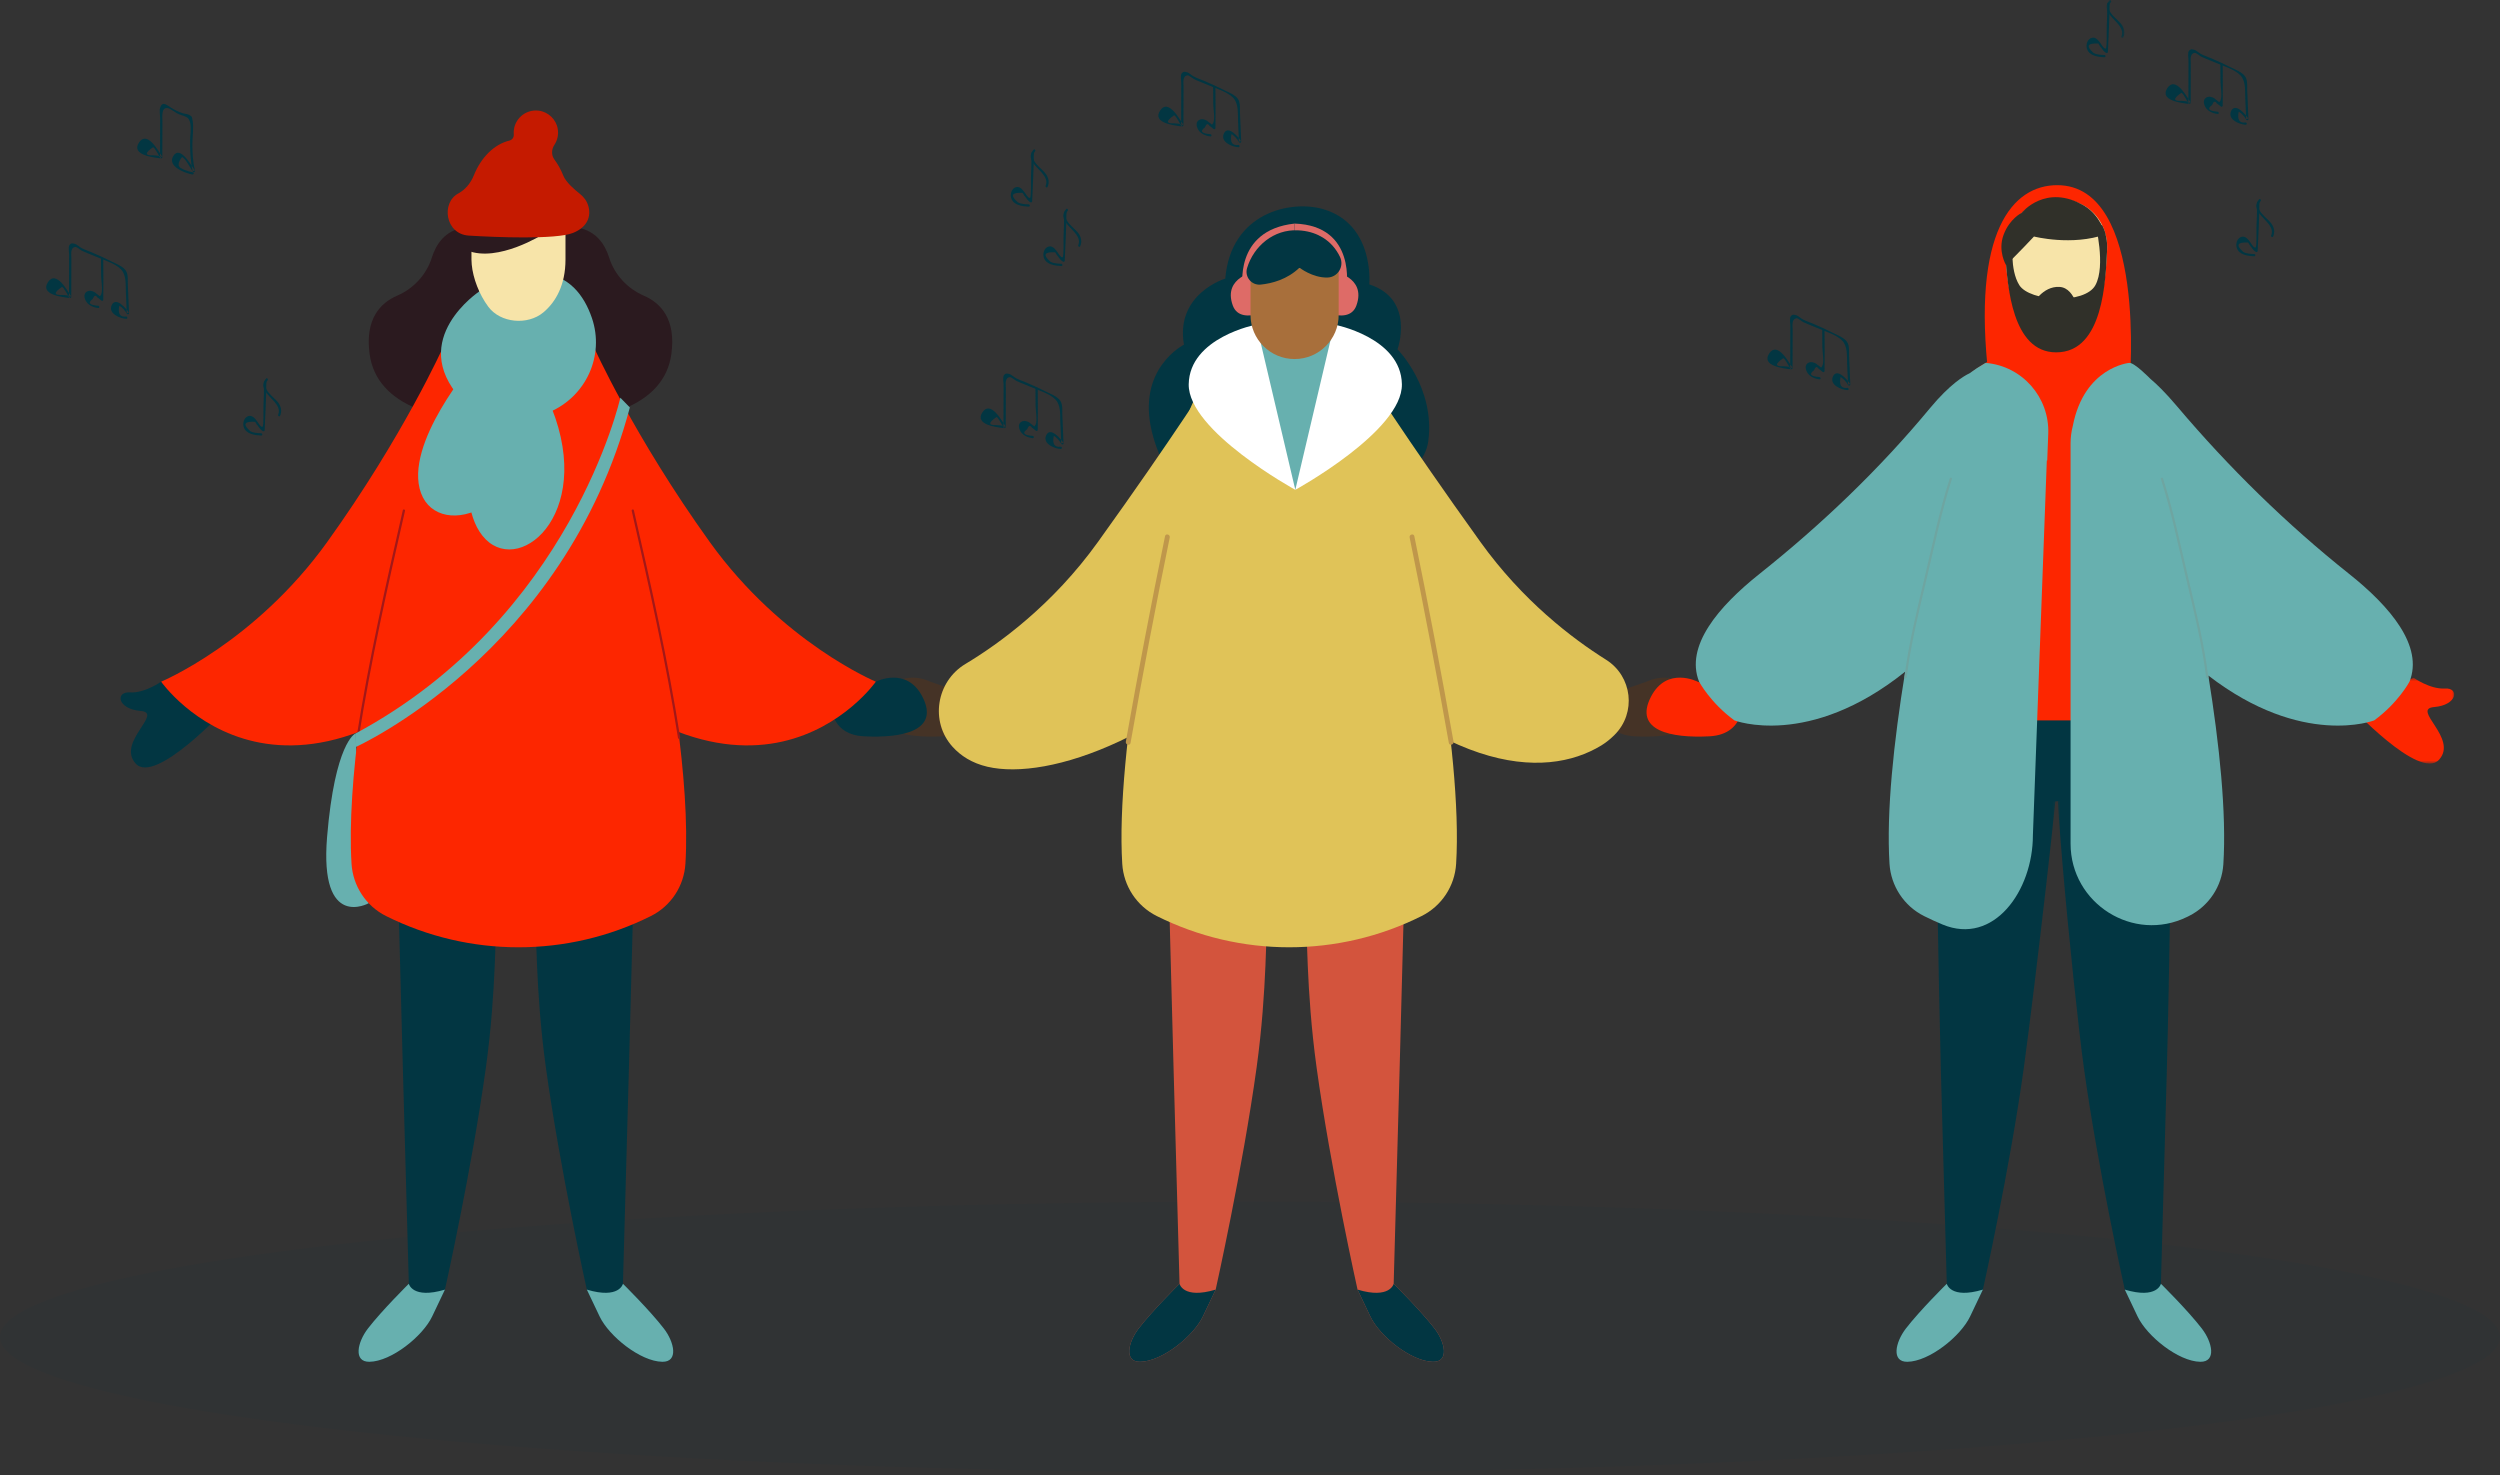 <svg width="600" height="354" viewBox="0 0 600 354" fill="none" xmlns="http://www.w3.org/2000/svg">
<rect x="0" y="0" width="600" height="354" fill="#333333" stroke="none"/>
<ellipse opacity="0.062" cx="300" cy="320.881" rx="300" ry="32.5" fill="#023642"/>
<mask id="mask0_1913_6959" style="mask-type:alpha" maskUnits="userSpaceOnUse" x="563" y="162" width="27" height="22">
<path fill-rule="evenodd" clip-rule="evenodd" d="M563.809 162.666H589.005V183.254H563.809V162.666Z" fill="white"/>
</mask>
<g mask="url(#mask0_1913_6959)">
<path fill-rule="evenodd" clip-rule="evenodd" d="M579.269 162.666C579.269 162.666 583.256 165.476 586.771 165.242C590.286 165.008 589.817 169.224 584.194 169.692C578.57 170.16 590.052 177.186 585.365 182.338C580.679 187.49 563.809 169.224 563.809 169.224L579.269 162.666Z" fill="#FD2600"/>
</g>
<path fill-rule="evenodd" clip-rule="evenodd" d="M280.511 213.019C280.511 213.019 281.042 233.505 281.673 257.029C282.15 274.834 282.684 294.38 283.088 308.101C283.088 308.101 276.605 314.503 273.247 318.874C270.737 322.141 269.721 326.891 273.642 326.832C278.898 326.753 286.435 320.697 288.691 315.952L291.758 309.506C291.758 309.506 298.233 280.543 301.599 256.11C304.173 237.425 303.77 221.895 304.176 220.981L280.511 213.019Z" fill="#D3543D"/>
<path fill-rule="evenodd" clip-rule="evenodd" d="M337.058 213.019C337.058 213.019 336.527 233.505 335.896 257.029C335.419 274.834 334.885 294.38 334.481 308.101C334.481 308.101 340.964 314.503 344.322 318.874C346.832 322.141 347.848 326.891 343.927 326.832C338.671 326.753 331.134 320.697 328.878 315.952L325.811 309.506C325.811 309.506 319.336 280.543 315.97 256.11C313.396 237.425 313.799 221.895 313.393 220.981L337.058 213.019Z" fill="#D3543D"/>
<path fill-rule="evenodd" clip-rule="evenodd" d="M294.066 66.862C294.066 66.862 282.041 70.482 284.145 82.728C284.145 82.728 272.743 88.419 276.456 103.634C280.169 118.85 290.194 120.334 290.194 120.334C290.194 120.334 340.33 124.235 342.788 105.861C344.505 93.024 335.408 83.842 335.408 83.842C335.408 83.842 339.725 71.835 328.631 68.255C328.631 68.255 329.974 53.843 317.608 50.206C309.808 47.911 295.391 50.992 294.066 66.862Z" fill="#023642"/>
<path fill-rule="evenodd" clip-rule="evenodd" d="M309.406 79.862C297.017 81.447 286.944 90.592 284.17 102.763C277.818 130.636 267.676 180.369 269.34 207.321C269.671 212.677 272.823 217.45 277.626 219.85C297.632 229.849 321.18 229.849 341.185 219.85H341.185C345.988 217.45 349.141 212.677 349.471 207.321C351.136 180.369 340.993 130.636 334.641 102.763C331.867 90.592 321.794 81.447 309.406 79.862Z" fill="#E0C358"/>
<path fill-rule="evenodd" clip-rule="evenodd" d="M298.955 83.246L310.875 117.559L325.067 85.948L317.971 76.655H303.797L298.955 83.246Z" fill="#67B0AF"/>
<path fill-rule="evenodd" clip-rule="evenodd" d="M395.168 163.603C395.168 163.603 402.535 159.804 406.354 167.219C410.572 175.405 401.482 177.186 392.344 176.717C383.205 176.249 384.377 167.35 384.377 167.35L395.168 163.603Z" fill="#453326"/>
<path fill-rule="evenodd" clip-rule="evenodd" d="M223.278 163.603C223.278 163.603 215.912 159.804 212.092 167.219C207.874 175.405 216.965 177.186 226.103 176.717C235.241 176.249 234.07 167.35 234.07 167.35L223.278 163.603Z" fill="#453326"/>
<path fill-rule="evenodd" clip-rule="evenodd" d="M273.642 326.832C269.721 326.892 270.737 322.141 273.247 318.874C276.606 314.502 283.088 308.101 283.088 308.101C283.088 308.101 283.935 311.848 291.758 309.507L288.692 315.953C286.435 320.697 278.898 326.753 273.642 326.832Z" fill="#023642"/>
<mask id="mask1_1913_6959" style="mask-type:alpha" maskUnits="userSpaceOnUse" x="455" y="186" width="39" height="141">
<path fill-rule="evenodd" clip-rule="evenodd" d="M455.166 186.802H493.711V326.833H455.166V186.802Z" fill="white"/>
</mask>
<g mask="url(#mask1_1913_6959)">
<path fill-rule="evenodd" clip-rule="evenodd" d="M464.649 194.282C464.649 194.282 465.181 233.504 465.811 257.029C466.289 274.834 466.823 294.38 467.227 308.101C467.227 308.101 460.744 314.502 457.386 318.874C454.876 322.141 453.86 326.892 457.78 326.832C463.036 326.753 470.573 320.697 472.83 315.953L475.896 309.507C475.896 309.507 482.372 280.543 485.738 256.11C488.312 237.425 494.826 181.201 493.546 187.256L464.649 194.282Z" fill="#023642"/>
</g>
<mask id="mask2_1913_6959" style="mask-type:alpha" maskUnits="userSpaceOnUse" x="493" y="181" width="38" height="146">
<path fill-rule="evenodd" clip-rule="evenodd" d="M493.59 181.849H530.681V326.833H493.59V181.849Z" fill="white"/>
</mask>
<g mask="url(#mask2_1913_6959)">
<path fill-rule="evenodd" clip-rule="evenodd" d="M521.198 194.282C521.198 194.282 520.666 233.504 520.036 257.029C519.558 274.834 519.024 294.38 518.62 308.101C518.62 308.101 525.103 314.502 528.461 318.874C530.971 322.141 531.987 326.891 528.067 326.832C522.811 326.753 515.274 320.697 513.017 315.952L509.951 309.506C509.951 309.506 503.475 280.543 500.11 256.11C497.535 237.425 490.842 168.989 494.827 183.977L521.198 194.282Z" fill="#023642"/>
</g>
<path fill-rule="evenodd" clip-rule="evenodd" d="M457.78 326.832C453.86 326.892 454.876 322.141 457.386 318.874C460.744 314.502 467.227 308.101 467.227 308.101C467.227 308.101 468.075 311.848 475.896 309.507L472.83 315.953C470.573 320.697 463.036 326.753 457.78 326.832Z" fill="#67B0AF"/>
<path fill-rule="evenodd" clip-rule="evenodd" d="M528.067 326.832C531.988 326.892 530.972 322.141 528.462 318.874C525.103 314.502 518.621 308.101 518.621 308.101C518.621 308.101 517.773 311.848 509.951 309.507L513.017 315.953C515.274 320.697 522.811 326.753 528.067 326.832Z" fill="#67B0AF"/>
<path fill-rule="evenodd" clip-rule="evenodd" d="M291.36 89.398C291.36 89.398 281.73 104.718 263.476 130.113C252.656 145.166 239.828 154.473 231.712 159.344C224.705 163.549 223.147 173.198 228.636 179.25C230.573 181.384 233.249 183.142 236.948 184.011C251.656 187.469 282.234 177.082 310.339 145.804L291.36 89.398Z" fill="#E0C358"/>
<path fill-rule="evenodd" clip-rule="evenodd" d="M301.538 77.893L310.874 117.559C310.874 117.559 285.115 103.441 285.292 92.231C285.47 80.948 301.538 77.893 301.538 77.893Z" fill="white"/>
<path fill-rule="evenodd" clip-rule="evenodd" d="M327.452 89.398C327.452 89.398 337.081 104.718 355.335 130.113C365.445 144.177 377.307 153.226 385.441 158.327C391.767 162.293 392.781 171.098 387.495 176.37C386.528 177.334 385.473 178.201 384.329 178.899C370.812 187.147 344.959 186.409 308.473 145.804L327.452 89.398Z" fill="#E0C358"/>
<path fill-rule="evenodd" clip-rule="evenodd" d="M320.209 77.893L310.873 117.559C310.873 117.559 336.632 103.441 336.455 92.231C336.277 80.948 320.209 77.893 320.209 77.893Z" fill="white"/>
<path fill-rule="evenodd" clip-rule="evenodd" d="M343.926 326.832C347.847 326.892 346.831 322.141 344.321 318.874C340.963 314.502 334.48 308.101 334.48 308.101C334.48 308.101 333.633 311.848 325.811 309.507L328.877 315.953C331.134 320.697 338.671 326.753 343.926 326.832Z" fill="#023642"/>
<path fill-rule="evenodd" clip-rule="evenodd" d="M484.852 176.787L517.932 172.892L505.471 94.204H488.315L484.852 176.787Z" fill="#FD2600"/>
<path fill-rule="evenodd" clip-rule="evenodd" d="M473.166 89.398C473.166 89.398 482.249 81.827 494.723 81.824C506.025 81.821 513.925 89.398 513.925 89.398L494.723 104.618L473.166 89.398Z" fill="#FD2600"/>
<path fill-rule="evenodd" clip-rule="evenodd" d="M493.733 44.44C483.062 44.44 473.166 55.477 477.305 90.798L511.104 91.913C511.104 91.913 515.364 44.44 493.733 44.44Z" fill="#FD2600"/>
<path fill-rule="evenodd" clip-rule="evenodd" d="M488.315 192.877L509.95 190.535L507.504 172.892H484.852L488.315 192.877Z" fill="#023642"/>
<path fill-rule="evenodd" clip-rule="evenodd" d="M407.417 163.603C407.417 163.603 400.051 159.804 396.231 167.219C392.013 175.405 401.104 177.186 410.242 176.717C419.38 176.249 418.208 167.35 418.208 167.35L407.417 163.603Z" fill="#FD2600"/>
<path fill-rule="evenodd" clip-rule="evenodd" d="M563.805 137.748C548.735 125.755 534.93 112.219 522.494 97.514C519.617 94.111 517.515 92.105 516.11 90.935L516.108 90.932C516.108 90.932 512.158 86.868 510.971 87.098C510.971 87.098 500.232 88.121 497.484 102.172C497.14 103.519 496.938 104.922 496.938 106.376V202.476C496.938 216.849 512.013 226.389 524.919 220.051C525.064 219.98 525.209 219.908 525.353 219.836C530.126 217.448 533.273 212.715 533.606 207.391C534.376 195.096 532.678 178.739 530.002 162.131C552.605 179.56 569.808 172.893 569.808 172.893C575.581 168.676 578.281 163.603 578.281 163.603C581.681 155.066 573.659 145.59 563.805 137.748Z" fill="#67B0AF"/>
<path fill-rule="evenodd" clip-rule="evenodd" d="M476.668 87.109C476.583 87.101 476.539 87.098 476.539 87.098C475.054 87.945 473.776 88.784 472.661 89.608C471.434 90.177 468.017 92.139 463.168 97.993C451.005 112.677 437.18 125.873 422.259 137.748C412.405 145.59 404.382 155.066 407.782 163.603C407.782 163.603 410.482 168.676 416.255 172.893C416.255 172.893 434.058 179.791 457.239 161.204C454.485 178.08 452.711 194.77 453.478 207.282C453.806 212.642 456.974 217.457 461.781 219.858C463.239 220.586 464.715 221.261 466.208 221.883C478.495 227.001 487.895 213.777 487.895 200.472L491.235 110.517L491.333 110.552L491.58 104.111C491.914 95.385 485.37 87.879 476.668 87.109Z" fill="#67B0AF"/>
<path fill-rule="evenodd" clip-rule="evenodd" d="M505.709 59.916C505.928 55.706 503.944 51.585 500.316 49.436C498.92 48.609 497.2 47.984 495.098 47.785C494.795 47.757 494.499 47.736 494.208 47.723C486.721 47.394 480.703 53.91 481.278 61.378C481.831 68.546 482.742 81.265 493.358 81.265C504.778 81.265 505.34 67.041 505.709 59.916Z" fill="#F7E4A9"/>
<path fill-rule="evenodd" clip-rule="evenodd" d="M504.537 54.082L502.9 53.796C502.9 53.796 505.436 63.76 502.9 68.434C500.363 73.109 487.145 72.418 484.635 68.434C482.265 64.672 483.102 57.903 483.102 57.903L481.464 58.096C481.27 59.157 481.191 60.254 481.277 61.378C481.83 68.545 482.865 84.566 493.482 84.566C504.902 84.566 505.339 67.041 505.708 59.916C505.813 57.878 505.399 55.864 504.537 54.082Z" fill="#303029"/>
<path fill-rule="evenodd" clip-rule="evenodd" d="M481.455 63.635C481.455 63.635 484.898 60.257 488.153 56.765C488.153 56.765 497.303 59.097 505.329 56.237C505.329 56.237 504.031 51.659 500.314 49.436C490.974 43.848 485.194 51.091 485.194 51.091C485.194 51.091 482.301 52.467 480.855 56.37C479.409 60.272 481.455 63.635 481.455 63.635Z" fill="#303029"/>
<path fill-rule="evenodd" clip-rule="evenodd" d="M301.459 65.116C301.459 65.116 293.389 66.422 295.865 73.303C297.868 78.871 307.357 73.101 307.808 72.903C308.26 72.705 301.459 65.116 301.459 65.116Z" fill="#DE6B67"/>
<path fill-rule="evenodd" clip-rule="evenodd" d="M298.28 69.245C298.28 69.245 295.928 55.262 310.704 53.659V57.122L300.508 69.245H298.28Z" fill="#DE6B67"/>
<path fill-rule="evenodd" clip-rule="evenodd" d="M319.949 65.116C319.949 65.116 328.019 66.422 325.543 73.303C323.539 78.871 314.051 73.101 313.6 72.903C313.148 72.705 319.949 65.116 319.949 65.116Z" fill="#DE6B67"/>
<path fill-rule="evenodd" clip-rule="evenodd" d="M323.127 69.245C323.127 69.245 325.709 54.169 310.703 53.659V57.122L320.899 69.245H323.127Z" fill="#DE6B67"/>
<path fill-rule="evenodd" clip-rule="evenodd" d="M310.703 86.171C304.862 86.171 300.127 81.438 300.127 75.6V64.562L321.28 64.046V75.6C321.28 81.438 316.545 86.171 310.703 86.171Z" fill="#A86F3B"/>
<path fill-rule="evenodd" clip-rule="evenodd" d="M311.878 64.238C311.878 64.238 314.972 66.688 318.574 66.612C321.08 66.56 322.683 63.922 321.602 61.662C320.695 59.767 319.304 58.139 317.497 57.027C316.122 56.181 314.428 55.541 312.357 55.338C312.059 55.308 311.767 55.287 311.48 55.275C305.755 55.012 300.912 58.977 299.297 64.34C298.664 66.44 300.379 68.528 302.562 68.304C305.273 68.025 308.933 67.075 311.878 64.238Z" fill="#023642"/>
<path fill-rule="evenodd" clip-rule="evenodd" d="M457.61 162.537C458.621 154.344 460.648 146.329 462.542 138.307C464.385 130.505 466.014 122.609 468.464 114.968C468.572 114.631 468.042 114.486 467.935 114.822C465.397 122.74 463.721 130.929 461.812 139.014C459.973 146.803 458.042 154.583 457.061 162.537C457.018 162.887 457.567 162.884 457.61 162.537Z" fill="#6EA5A1"/>
<path fill-rule="evenodd" clip-rule="evenodd" d="M530.009 162.537C529.028 154.583 527.097 146.803 525.259 139.014C523.35 130.929 521.674 122.739 519.136 114.822C519.028 114.487 518.498 114.63 518.606 114.968C521.056 122.609 522.686 130.504 524.528 138.307C526.422 146.329 528.449 154.343 529.46 162.537C529.503 162.883 530.052 162.887 530.009 162.537Z" fill="#6EA5A1"/>
<path fill-rule="evenodd" clip-rule="evenodd" d="M271.328 178.318C274.239 161.835 277.376 145.393 280.739 128.996C280.89 128.261 279.761 127.946 279.609 128.685C276.246 145.082 273.109 161.523 270.198 178.006C270.068 178.743 271.197 179.059 271.328 178.318Z" fill="#BF974B"/>
<path fill-rule="evenodd" clip-rule="evenodd" d="M348.852 178.006C345.941 161.523 342.804 145.082 339.441 128.685C339.29 127.947 338.16 128.259 338.311 128.996C341.674 145.393 344.811 161.834 347.722 178.317C347.853 179.058 348.982 178.744 348.852 178.006Z" fill="#BF974B"/>
<path fill-rule="evenodd" clip-rule="evenodd" d="M154.544 70.974C150.589 69.262 147.498 65.958 146.205 61.849C145.18 58.594 143.043 55.39 138.644 54.645L124.727 55.011V100.808C144.454 102.255 159.436 97.439 161.129 84.968C162.28 76.49 158.482 72.678 154.544 70.974Z" fill="#2B1A1F"/>
<path fill-rule="evenodd" clip-rule="evenodd" d="M95.29 70.974C99.245 69.262 102.336 65.958 103.63 61.849C104.654 58.594 106.791 55.39 111.19 54.645L125.108 55.011V100.808C105.381 102.255 90.398 97.439 88.705 84.968C87.554 76.49 91.353 72.678 95.29 70.974Z" fill="#2B1A1F"/>
<path fill-rule="evenodd" clip-rule="evenodd" d="M38.672 163.603C38.672 163.603 34.684 166.413 31.169 166.179C27.655 165.945 28.123 170.16 33.747 170.628C39.371 171.097 27.889 178.123 32.576 183.275C37.262 188.427 54.132 170.16 54.132 170.16L38.672 163.603Z" fill="#023642"/>
<path fill-rule="evenodd" clip-rule="evenodd" d="M95.54 213.019C95.54 213.019 96.071 233.505 96.702 257.029C97.179 274.834 97.714 294.38 98.117 308.101C98.117 308.101 91.635 314.503 88.276 318.874C85.766 322.141 84.75 326.891 88.671 326.832C93.927 326.753 101.464 320.697 103.721 315.952L106.787 309.506C106.787 309.506 113.262 280.543 116.628 256.11C119.202 237.425 118.799 221.895 119.206 220.981L95.54 213.019Z" fill="#023642"/>
<path fill-rule="evenodd" clip-rule="evenodd" d="M85.227 176.091C85.227 176.091 80.376 178.282 78.501 200.852C76.627 223.423 88.496 216.767 88.496 216.767L85.227 176.091Z" fill="#67B0AF"/>
<path fill-rule="evenodd" clip-rule="evenodd" d="M152.086 213.019C152.086 213.019 151.554 233.505 150.924 257.029C150.446 274.834 149.912 294.38 149.508 308.101C149.508 308.101 155.991 314.503 159.349 318.874C161.859 322.141 162.875 326.891 158.955 326.832C153.699 326.753 146.162 320.697 143.905 315.952L140.839 309.506C140.839 309.506 134.363 280.543 130.998 256.11C128.423 237.425 128.826 221.895 128.42 220.981L152.086 213.019Z" fill="#023642"/>
<path fill-rule="evenodd" clip-rule="evenodd" d="M144.814 89.398H124.435H104.056C104.056 89.398 81.989 168.451 84.367 207.28C84.696 212.651 87.84 217.444 92.655 219.85C112.661 229.85 136.209 229.85 156.214 219.85C161.03 217.444 164.174 212.651 164.503 207.28C166.881 168.451 144.814 89.398 144.814 89.398Z" fill="#FD2600"/>
<path fill-rule="evenodd" clip-rule="evenodd" d="M88.671 326.832C84.75 326.892 85.766 322.141 88.276 318.874C91.635 314.502 98.117 308.101 98.117 308.101C98.117 308.101 98.965 311.848 106.787 309.507L103.721 315.953C101.464 320.697 93.927 326.753 88.671 326.832Z" fill="#67B0AF"/>
<path fill-rule="evenodd" clip-rule="evenodd" d="M106.389 83.211C106.389 83.211 96.759 104.718 78.505 130.113C61.166 154.235 38.672 163.603 38.672 163.603C38.672 163.603 69.601 207.865 125.368 145.804L106.389 83.211Z" fill="#FD2600"/>
<path fill-rule="evenodd" clip-rule="evenodd" d="M210.198 163.603C210.198 163.603 217.564 159.804 221.384 167.219C225.602 175.405 216.511 177.186 207.373 176.717C198.235 176.249 199.406 167.35 199.406 167.35L210.198 163.603Z" fill="#023642"/>
<path fill-rule="evenodd" clip-rule="evenodd" d="M142.481 83.211C142.481 83.211 152.11 104.718 170.365 130.113C187.704 154.235 210.198 163.603 210.198 163.603C210.198 163.603 179.269 207.865 123.502 145.804L142.481 83.211Z" fill="#FD2600"/>
<path fill-rule="evenodd" clip-rule="evenodd" d="M115.052 69.925C115.052 69.925 97.713 81.401 110.6 95.686C116.963 102.739 125.153 101.744 131.814 98.927C140.631 95.201 145.154 85.369 142.057 76.316C140.187 70.851 136.51 65.885 129.346 65.475C112.944 64.538 115.052 69.925 115.052 69.925Z" fill="#67B0AF"/>
<path fill-rule="evenodd" clip-rule="evenodd" d="M135.717 53.732H133.354H115.516H113.153H113.152V62.306C113.152 62.709 113.176 63.106 113.216 63.497C113.518 66.766 114.995 70.662 117.19 73.615C120.118 77.553 126.645 78.12 130.41 74.972C133.416 72.458 135.716 68.349 135.717 62.309C135.717 62.308 135.717 62.307 135.717 62.307V53.732Z" fill="#F7E4A9"/>
<path fill-rule="evenodd" clip-rule="evenodd" d="M130.334 56.219C130.334 56.219 119.502 63.088 112.187 60.122C104.872 57.155 121.26 50.286 121.26 50.286L130.334 56.219Z" fill="#2B1A1F"/>
<path fill-rule="evenodd" clip-rule="evenodd" d="M115.028 95.452C115.028 95.452 107.729 120.511 116.531 129.41C125.333 138.31 143.581 122.15 131.344 95.452H115.028Z" fill="#67B0AF"/>
<path fill-rule="evenodd" clip-rule="evenodd" d="M113.798 86.822C113.798 86.822 96.736 106.58 101.04 118.331C105.343 130.082 128.661 122.968 128.637 93.602L113.798 86.822Z" fill="#67B0AF"/>
<path fill-rule="evenodd" clip-rule="evenodd" d="M158.956 326.832C162.876 326.892 161.86 322.141 159.351 318.874C155.992 314.502 149.51 308.101 149.51 308.101C149.51 308.101 148.662 311.848 140.84 309.507L143.906 315.953C146.163 320.697 153.7 326.753 158.956 326.832Z" fill="#67B0AF"/>
<path fill-rule="evenodd" clip-rule="evenodd" d="M141.174 49.355C140.816 48.186 140.061 47.216 139.144 46.499C137.942 45.56 135.819 43.74 135.196 42.162C134.63 40.731 133.906 39.425 133.056 38.285C132.283 37.247 132.344 35.839 133.058 34.758C133.761 33.696 134.091 32.367 133.862 30.952C133.49 28.656 131.571 26.83 129.26 26.556C126.03 26.175 123.287 28.687 123.287 31.839C123.287 31.986 123.293 32.131 123.305 32.274C123.362 32.961 122.934 33.572 122.265 33.736C118.576 34.638 115.454 37.787 113.737 42.056C112.946 44.024 111.604 45.567 109.972 46.444C105.845 48.662 106.825 56.184 112.509 56.543C118.889 56.946 133.451 57.521 137.507 55.908C141.136 54.466 141.907 51.746 141.174 49.355Z" fill="#C51A00"/>
<path fill-rule="evenodd" clip-rule="evenodd" d="M163.243 176.963C160.358 158.634 156.275 140.542 152.135 122.464C152.056 122.119 151.527 122.265 151.606 122.609C155.746 140.688 159.829 158.78 162.714 177.109C162.768 177.457 163.298 177.309 163.243 176.963Z" fill="#A21818"/>
<path fill-rule="evenodd" clip-rule="evenodd" d="M86.094 177.11C88.978 158.78 93.062 140.688 97.202 122.61C97.281 122.266 96.751 122.12 96.672 122.464C92.532 140.542 88.449 158.635 85.564 176.964C85.51 177.309 86.039 177.458 86.094 177.11Z" fill="#A21818"/>
<path fill-rule="evenodd" clip-rule="evenodd" d="M148.884 95.452C148.884 95.452 137.043 148.339 85.227 176.091V179.352C85.227 179.352 135.438 156.912 151.164 97.794L148.884 95.452Z" fill="#67B0AF"/>
<path fill-rule="evenodd" clip-rule="evenodd" d="M487.844 73.063C487.844 73.063 490.173 68.623 494.283 68.858C498.393 69.093 499.125 76.213 499.125 76.213L487.844 73.063Z" fill="#303029"/>
<path fill-rule="evenodd" clip-rule="evenodd" d="M247.576 36.736C247.566 38.671 247.51 40.603 247.427 42.536C247.398 43.202 247.526 47.359 247.202 47.483C246.434 47.776 245.566 44.482 243.861 44.913C242.773 45.188 242.379 46.605 242.692 47.562C243.251 49.274 245.353 49.516 246.886 49.596C247.239 49.615 247.238 49.066 246.886 49.048C246.057 49.004 244.981 48.99 244.246 48.521C242.414 46.895 242.807 46.153 245.425 46.295C245.555 46.5 245.681 46.707 245.803 46.917C246.358 47.53 246.539 48.112 247.305 48.548C247.491 48.654 247.71 48.519 247.718 48.312C247.87 44.453 248.106 40.599 248.124 36.736C248.126 36.382 247.577 36.382 247.576 36.736Z" fill="#023642"/>
<path fill-rule="evenodd" clip-rule="evenodd" d="M248.041 35.937C245.239 39.325 252.324 41.325 250.953 44.569C250.817 44.89 251.29 45.17 251.427 44.846C251.867 43.804 251.708 42.834 251.098 41.877C250.121 40.343 246.611 38.524 248.429 36.325C248.653 36.054 248.266 35.664 248.041 35.937Z" fill="#023642"/>
<path fill-rule="evenodd" clip-rule="evenodd" d="M505.755 0.891C505.746 2.827 505.689 4.759 505.606 6.692C505.578 7.358 505.706 11.515 505.382 11.639C504.614 11.932 503.745 8.638 502.041 9.069C500.953 9.343 500.559 10.761 500.871 11.718C501.431 13.429 503.533 13.672 505.066 13.752C505.419 13.77 505.418 13.222 505.066 13.203C504.237 13.16 503.161 13.146 502.426 12.677C500.594 11.051 500.987 10.309 503.605 10.45C503.735 10.655 503.861 10.863 503.983 11.073C504.537 11.685 504.718 12.268 505.485 12.704C505.671 12.81 505.89 12.674 505.898 12.467C506.05 8.609 506.286 4.754 506.304 0.891C506.306 0.538 505.757 0.538 505.755 0.891Z" fill="#023642"/>
<mask id="mask3_1913_6959" style="mask-type:alpha" maskUnits="userSpaceOnUse" x="505" y="0" width="5" height="10">
<path fill-rule="evenodd" clip-rule="evenodd" d="M505.561 0H509.859V9.145H505.561V0Z" fill="white"/>
</mask>
<g mask="url(#mask3_1913_6959)">
<path fill-rule="evenodd" clip-rule="evenodd" d="M506.223 0.092C503.42 3.481 510.505 5.48 509.134 8.724C508.999 9.045 509.471 9.325 509.609 9.001C510.049 7.959 509.889 6.99 509.28 6.032C508.303 4.498 504.792 2.679 506.611 0.48C506.835 0.21 506.448 -0.181 506.223 0.092Z" fill="#023642"/>
</g>
<path fill-rule="evenodd" clip-rule="evenodd" d="M255.398 50.991C255.389 52.926 255.332 54.858 255.249 56.791C255.22 57.457 255.349 61.615 255.024 61.739C254.256 62.031 253.388 58.737 251.683 59.168C250.596 59.443 250.201 60.86 250.514 61.817C251.073 63.529 253.176 63.771 254.708 63.851C255.061 63.87 255.061 63.321 254.708 63.303C253.879 63.259 252.803 63.245 252.068 62.777C250.236 61.151 250.63 60.408 253.248 60.55C253.378 60.755 253.504 60.962 253.625 61.172C254.18 61.785 254.361 62.367 255.128 62.804C255.314 62.91 255.533 62.774 255.541 62.567C255.692 58.708 255.929 54.854 255.947 50.991C255.949 50.638 255.4 50.638 255.398 50.991Z" fill="#023642"/>
<path fill-rule="evenodd" clip-rule="evenodd" d="M255.865 50.192C253.063 53.58 260.148 55.58 258.777 58.824C258.641 59.145 259.114 59.425 259.251 59.1C259.691 58.059 259.532 57.089 258.923 56.132C257.946 54.598 254.435 52.779 256.254 50.58C256.477 50.309 256.091 49.919 255.865 50.192Z" fill="#023642"/>
<path fill-rule="evenodd" clip-rule="evenodd" d="M63.376 91.67C63.368 93.605 63.31 95.537 63.227 97.47C63.199 98.136 63.327 102.293 63.003 102.417C62.235 102.71 61.366 99.417 59.662 99.847C58.574 100.122 58.18 101.539 58.492 102.496C59.052 104.208 61.154 104.45 62.687 104.53C63.04 104.549 63.039 104 62.687 103.982C61.858 103.938 60.782 103.924 60.047 103.456C58.215 101.83 58.608 101.088 61.226 101.229C61.356 101.434 61.482 101.641 61.604 101.851C62.159 102.464 62.34 103.046 63.106 103.483C63.292 103.589 63.511 103.453 63.519 103.246C63.671 99.387 63.907 95.532 63.925 91.67C63.927 91.317 63.378 91.316 63.376 91.67Z" fill="#023642"/>
<path fill-rule="evenodd" clip-rule="evenodd" d="M63.844 90.871C61.041 94.26 68.126 96.259 66.755 99.503C66.62 99.824 67.092 100.104 67.23 99.78C67.67 98.738 67.51 97.769 66.901 96.811C65.924 95.277 62.413 93.458 64.232 91.259C64.456 90.989 64.069 90.598 63.844 90.871Z" fill="#023642"/>
<path fill-rule="evenodd" clip-rule="evenodd" d="M541.703 48.655C541.694 50.59 541.637 52.522 541.554 54.455C541.525 55.121 541.653 59.278 541.329 59.402C540.561 59.695 539.693 56.401 537.988 56.832C536.9 57.107 536.506 58.524 536.819 59.481C537.378 61.193 539.48 61.435 541.013 61.515C541.366 61.534 541.365 60.985 541.013 60.967C540.184 60.923 539.108 60.909 538.373 60.44C536.541 58.815 536.934 58.072 539.552 58.214C539.682 58.419 539.808 58.626 539.93 58.836C540.485 59.449 540.666 60.031 541.432 60.468C541.618 60.573 541.837 60.438 541.845 60.23C541.997 56.372 542.233 52.517 542.251 48.655C542.253 48.301 541.704 48.301 541.703 48.655Z" fill="#023642"/>
<path fill-rule="evenodd" clip-rule="evenodd" d="M542.17 47.856C539.367 51.245 546.453 53.243 545.082 56.488C544.946 56.809 545.419 57.089 545.556 56.765C545.996 55.723 545.837 54.754 545.227 53.796C544.25 52.262 540.74 50.443 542.558 48.244C542.782 47.973 542.395 47.583 542.17 47.856Z" fill="#023642"/>
<path fill-rule="evenodd" clip-rule="evenodd" d="M46.301 41.344C45.645 41.228 45.044 41.074 44.425 40.818C44.117 40.721 43.827 40.587 43.555 40.415C42.595 39.985 42.637 39.077 43.681 37.69C44.542 38.032 45.715 40.421 46.279 41.188C46.459 41.431 46.853 41.295 46.781 40.976C46.297 38.844 46.168 36.698 46.171 34.52C46.174 32.73 46.568 30.478 46.191 28.724C46.033 27.986 46.109 28.018 45.525 27.634C45.081 27.342 44.293 27.324 43.793 27.156C42.833 26.835 41.931 26.398 41.079 25.858C39.839 25.073 39.002 24.263 38.437 25.82C38.196 26.485 38.434 27.634 38.433 28.373C38.431 29.508 38.429 30.642 38.426 31.777C38.421 33.763 38.415 35.749 38.408 37.735C38.578 37.689 38.749 37.643 38.92 37.597C38.077 36.348 35.33 31.199 33.357 34.206C31.373 37.231 36.887 37.789 38.385 37.99C38.734 38.037 38.73 37.487 38.385 37.441C37.858 37.357 37.329 37.3 36.796 37.27C34.742 37.374 34.721 36.729 36.733 35.335C37.19 35.454 38.16 37.451 38.445 37.874C38.593 38.092 38.956 38.02 38.957 37.735C38.967 34.898 38.975 32.061 38.981 29.224C38.983 28.081 38.655 25.668 40.232 25.949C40.997 26.085 42.181 27.122 42.969 27.436C44.297 27.965 45.324 27.864 45.665 29.549C45.92 30.81 45.643 32.413 45.63 33.691C45.605 36.205 45.693 38.664 46.252 41.122C46.419 41.052 46.586 40.981 46.753 40.911C46.045 39.949 43.234 34.681 41.584 37.455C40.08 39.985 44.489 41.579 46.156 41.873C46.501 41.934 46.649 41.405 46.301 41.344Z" fill="#023642"/>
<path fill-rule="evenodd" clip-rule="evenodd" d="M297.221 34.788C295.712 34.989 295.159 34.117 295.56 32.169C296.323 32.678 296.929 33.332 297.378 34.131C297.517 34.349 297.901 34.278 297.889 33.993C297.792 31.703 297.695 29.413 297.598 27.123C297.554 26.096 297.733 24.701 297.123 23.779C296.412 22.706 294.705 22.085 293.61 21.536C292.102 20.78 290.563 20.061 289.007 19.407C288.173 19.056 287.304 18.778 286.501 18.355C285.984 18.084 285.352 17.43 284.782 17.313C284.237 17.202 283.993 17.129 283.605 17.601C283.245 18.039 283.502 19.391 283.501 19.853C283.499 20.988 283.497 22.123 283.494 23.257C283.489 25.527 283.482 27.797 283.475 30.066C283.645 30.02 283.815 29.974 283.986 29.928C283.144 28.679 280.396 23.53 278.424 26.537C276.439 29.562 281.953 30.12 283.451 30.322C283.8 30.368 283.797 29.819 283.451 29.773C282.924 29.688 282.395 29.631 281.862 29.601C279.809 29.705 279.788 29.06 281.799 27.667C282.256 27.786 283.227 29.782 283.512 30.205C283.66 30.424 284.022 30.351 284.024 30.066C284.034 26.946 284.043 23.825 284.049 20.704C284.05 19.922 283.721 18.235 285.019 18.082C285.305 18.047 286.253 18.84 286.531 18.975C287.615 19.498 288.761 19.892 289.861 20.38C291.646 21.173 294.621 22.033 295.97 23.483C297.283 24.895 297.047 27.067 297.122 28.841C297.195 30.558 297.268 32.276 297.34 33.993C297.511 33.947 297.681 33.901 297.852 33.854C297.259 32.928 294.762 29.94 293.754 31.997C292.736 34.077 295.781 35.287 297.221 35.337C297.574 35.349 297.574 34.8 297.221 34.788Z" fill="#023642"/>
<path fill-rule="evenodd" clip-rule="evenodd" d="M291.153 20.872C291.169 22.244 291.181 23.616 291.184 24.988C291.187 26.076 291.655 28.572 291.172 29.515C290.826 30.19 290.837 29.805 290.248 29.42C289.744 29.09 289.908 29.08 289.511 28.882C289.109 28.682 288.573 28.521 288.12 28.657C287.169 28.941 287.021 29.765 287.327 30.619C287.81 31.969 289.185 32.599 290.498 32.747C290.848 32.786 290.845 32.237 290.498 32.198C288.352 32.043 287.911 31.503 289.171 30.579C289.516 29.675 289.891 29.558 290.293 30.227C290.484 30.291 291.142 30.889 291.295 30.987C291.475 31.101 291.707 30.951 291.708 30.75C291.743 27.457 291.74 24.165 291.702 20.872C291.698 20.52 291.149 20.519 291.153 20.872Z" fill="#023642"/>
<path fill-rule="evenodd" clip-rule="evenodd" d="M443.404 93.087C441.896 93.288 441.342 92.416 441.743 90.468C442.506 90.976 443.112 91.63 443.561 92.43C443.701 92.648 444.085 92.576 444.073 92.292C443.976 90.002 443.879 87.712 443.781 85.422C443.738 84.394 443.917 82.999 443.306 82.078C442.595 81.004 440.889 80.384 439.793 79.835C438.285 79.079 436.746 78.359 435.191 77.706C434.356 77.355 433.488 77.076 432.684 76.654C432.168 76.383 431.536 75.729 430.966 75.612C430.42 75.501 430.177 75.428 429.789 75.899C429.428 76.337 429.685 77.69 429.684 78.152C429.683 79.287 429.68 80.422 429.678 81.556C429.673 83.826 429.666 86.096 429.658 88.365C429.828 88.319 429.999 88.273 430.169 88.227C429.327 86.978 426.58 81.829 424.607 84.836C422.623 87.861 428.137 88.419 429.635 88.62C429.983 88.667 429.98 88.118 429.635 88.072C429.108 87.987 428.578 87.93 428.046 87.9C425.992 88.004 425.971 87.359 427.983 85.966C428.44 86.085 429.41 88.081 429.695 88.504C429.843 88.723 430.206 88.65 430.207 88.365C430.217 85.245 430.226 82.124 430.232 79.003C430.233 78.221 429.905 76.534 431.203 76.38C431.489 76.346 432.437 77.139 432.715 77.274C433.798 77.797 434.944 78.191 436.045 78.679C437.829 79.472 440.804 80.332 442.154 81.782C443.466 83.193 443.23 85.366 443.305 87.14C443.378 88.857 443.451 90.574 443.524 92.292C443.694 92.245 443.865 92.199 444.035 92.153C443.443 91.227 440.945 88.239 439.938 90.296C438.92 92.375 441.964 93.586 443.404 93.635C443.758 93.648 443.757 93.099 443.404 93.087Z" fill="#023642"/>
<path fill-rule="evenodd" clip-rule="evenodd" d="M437.337 79.171C437.353 80.543 437.364 81.915 437.368 83.287C437.371 84.375 437.839 86.871 437.355 87.814C437.009 88.489 437.02 88.103 436.431 87.719C435.927 87.388 436.091 87.379 435.694 87.181C435.292 86.981 434.757 86.82 434.303 86.956C433.352 87.24 433.205 88.064 433.51 88.918C433.994 90.268 435.369 90.898 436.682 91.046C437.032 91.085 437.029 90.536 436.682 90.497C434.536 90.341 434.094 89.802 435.355 88.878C435.7 87.974 436.074 87.856 436.477 88.526C436.668 88.59 437.326 89.188 437.479 89.285C437.658 89.4 437.89 89.25 437.892 89.048C437.926 85.756 437.924 82.464 437.886 79.171C437.882 78.818 437.333 78.817 437.337 79.171Z" fill="#023642"/>
<path fill-rule="evenodd" clip-rule="evenodd" d="M254.578 107.207C253.07 107.409 252.516 106.536 252.917 104.589C253.68 105.097 254.286 105.751 254.735 106.551C254.875 106.769 255.259 106.697 255.247 106.412C255.15 104.123 255.053 101.833 254.956 99.543C254.912 98.515 255.091 97.12 254.48 96.198C253.769 95.125 252.063 94.504 250.968 93.955C249.46 93.199 247.92 92.48 246.364 91.826C245.53 91.476 244.662 91.197 243.858 90.775C243.342 90.504 242.71 89.849 242.14 89.732C241.594 89.621 241.351 89.549 240.963 90.02C240.602 90.458 240.859 91.811 240.858 92.272C240.857 93.407 240.854 94.542 240.852 95.677C240.847 97.946 240.84 100.216 240.832 102.486C241.002 102.44 241.173 102.394 241.343 102.347C240.501 101.099 237.754 95.95 235.781 98.956C233.796 101.981 239.311 102.54 240.809 102.74C241.157 102.787 241.154 102.238 240.809 102.192C240.282 102.107 239.752 102.05 239.219 102.02C237.166 102.125 237.145 101.48 239.157 100.086C239.614 100.205 240.584 102.201 240.869 102.624C241.017 102.843 241.38 102.77 241.381 102.486C241.391 99.365 241.4 96.244 241.406 93.124C241.407 92.342 241.079 90.654 242.377 90.501C242.663 90.467 243.611 91.259 243.889 91.394C244.972 91.918 246.118 92.311 247.218 92.799C249.003 93.593 251.978 94.452 253.328 95.903C254.64 97.314 254.404 99.487 254.479 101.26C254.552 102.977 254.625 104.695 254.698 106.412C254.868 106.366 255.039 106.32 255.209 106.274C254.617 105.347 252.119 102.359 251.112 104.417C250.094 106.496 253.138 107.706 254.578 107.756C254.932 107.768 254.931 107.22 254.578 107.207Z" fill="#023642"/>
<path fill-rule="evenodd" clip-rule="evenodd" d="M248.511 93.292C248.526 94.663 248.538 96.036 248.542 97.407C248.545 98.495 249.013 100.991 248.529 101.934C248.183 102.609 248.194 102.224 247.605 101.839C247.101 101.509 247.265 101.499 246.868 101.302C246.466 101.102 245.931 100.941 245.477 101.076C244.526 101.36 244.379 102.185 244.684 103.039C245.167 104.388 246.543 105.018 247.855 105.166C248.206 105.206 248.203 104.657 247.855 104.617C245.71 104.462 245.268 103.922 246.529 102.998C246.874 102.094 247.248 101.977 247.651 102.647C247.842 102.71 248.5 103.309 248.653 103.406C248.832 103.52 249.064 103.37 249.066 103.169C249.1 99.877 249.098 96.584 249.06 93.292C249.056 92.939 248.507 92.938 248.511 93.292Z" fill="#023642"/>
<path fill-rule="evenodd" clip-rule="evenodd" d="M30.303 75.969C28.794 76.171 28.241 75.298 28.642 73.351C29.405 73.859 30.011 74.513 30.46 75.313C30.599 75.531 30.983 75.459 30.971 75.175C30.874 72.885 30.777 70.595 30.68 68.305C30.636 67.277 30.815 65.882 30.205 64.96C29.494 63.887 27.788 63.267 26.692 62.717C25.184 61.962 23.644 61.243 22.089 60.589C21.255 60.238 20.386 59.959 19.583 59.537C19.066 59.266 18.434 58.611 17.864 58.495C17.319 58.383 17.075 58.311 16.688 58.782C16.327 59.22 16.584 60.573 16.583 61.035C16.581 62.17 16.579 63.304 16.576 64.439C16.571 66.709 16.564 68.978 16.556 71.248C16.727 71.202 16.897 71.156 17.068 71.11C16.225 69.861 13.478 64.712 11.506 67.719C9.521 70.744 15.035 71.302 16.533 71.503C16.882 71.549 16.879 71 16.533 70.954C16.006 70.87 15.477 70.812 14.944 70.783C12.89 70.887 12.87 70.242 14.881 68.848C15.338 68.967 16.308 70.964 16.594 71.387C16.741 71.605 17.104 71.532 17.105 71.248C17.116 68.127 17.125 65.006 17.131 61.886C17.132 61.104 16.803 59.417 18.101 59.263C18.387 59.229 19.335 60.022 19.613 60.156C20.697 60.68 21.843 61.073 22.943 61.562C24.728 62.355 27.703 63.214 29.052 64.665C30.365 66.076 30.128 68.249 30.204 70.022C30.276 71.74 30.349 73.457 30.422 75.175C30.593 75.129 30.763 75.082 30.933 75.036C30.341 74.109 27.844 71.121 26.837 73.179C25.818 75.258 28.862 76.469 30.303 76.518C30.656 76.53 30.655 75.982 30.303 75.969Z" fill="#023642"/>
<path fill-rule="evenodd" clip-rule="evenodd" d="M24.235 62.054C24.251 63.426 24.263 64.798 24.266 66.169C24.27 67.257 24.737 69.753 24.254 70.697C23.907 71.372 23.919 70.986 23.33 70.601C22.826 70.271 22.99 70.261 22.593 70.064C22.191 69.864 21.655 69.703 21.202 69.838C20.251 70.122 20.103 70.947 20.409 71.801C20.892 73.151 22.267 73.78 23.58 73.928C23.93 73.968 23.927 73.419 23.58 73.38C21.434 73.224 20.992 72.684 22.253 71.76C22.599 70.856 22.973 70.739 23.375 71.409C23.566 71.472 24.224 72.071 24.378 72.168C24.557 72.282 24.789 72.133 24.79 71.931C24.825 68.639 24.822 65.347 24.784 62.054C24.78 61.701 24.231 61.7 24.235 62.054Z" fill="#023642"/>
<path fill-rule="evenodd" clip-rule="evenodd" d="M538.959 29.394C537.451 29.595 536.897 28.723 537.298 26.775C538.061 27.284 538.667 27.938 539.116 28.737C539.256 28.955 539.639 28.884 539.628 28.599L539.336 21.729C539.293 20.701 539.472 19.306 538.861 18.385C538.15 17.312 536.444 16.691 535.348 16.142C533.84 15.386 532.301 14.667 530.745 14.013C529.911 13.662 529.042 13.384 528.239 12.961C527.723 12.69 527.091 12.036 526.521 11.919C525.975 11.808 525.732 11.735 525.344 12.207C524.983 12.645 525.24 13.997 525.239 14.459C525.238 15.594 525.235 16.729 525.233 17.864C525.227 20.133 525.22 22.403 525.213 24.672C525.383 24.626 525.554 24.58 525.724 24.534C524.882 23.285 522.134 18.136 520.162 21.143C518.177 24.168 523.692 24.726 525.19 24.927C525.538 24.974 525.535 24.425 525.19 24.378C524.663 24.294 524.133 24.237 523.6 24.207C521.547 24.311 521.526 23.666 523.538 22.273C523.995 22.392 524.965 24.388 525.25 24.811C525.398 25.03 525.761 24.957 525.762 24.672C525.772 21.552 525.781 18.431 525.787 15.31C525.788 14.528 525.46 12.841 526.757 12.688C527.044 12.653 527.991 13.446 528.269 13.581C529.353 14.104 530.499 14.498 531.599 14.986C533.384 15.779 536.359 16.639 537.709 18.09C539.021 19.501 538.785 21.673 538.86 23.447C538.933 25.164 539.006 26.881 539.079 28.599C539.249 28.552 539.419 28.506 539.59 28.46C538.997 27.534 536.5 24.546 535.493 26.603C534.475 28.683 537.519 29.893 538.959 29.943C539.312 29.955 539.312 29.406 538.959 29.394Z" fill="#023642"/>
<path fill-rule="evenodd" clip-rule="evenodd" d="M532.893 15.478C532.909 16.85 532.921 18.222 532.925 19.594C532.928 20.682 533.395 23.178 532.912 24.121C532.565 24.796 532.577 24.41 531.988 24.026C531.484 23.695 531.648 23.686 531.251 23.488C530.849 23.288 530.313 23.127 529.86 23.263C528.909 23.547 528.761 24.371 529.067 25.225C529.55 26.575 530.926 27.205 532.238 27.353C532.589 27.392 532.586 26.843 532.238 26.804C530.093 26.649 529.651 26.109 530.912 25.185C531.257 24.281 531.631 24.163 532.034 24.833C532.225 24.897 532.882 25.495 533.036 25.593C533.215 25.706 533.447 25.557 533.449 25.355C533.483 22.063 533.481 18.771 533.442 15.478C533.438 15.126 532.889 15.125 532.893 15.478Z" fill="#023642"/>
</svg>
